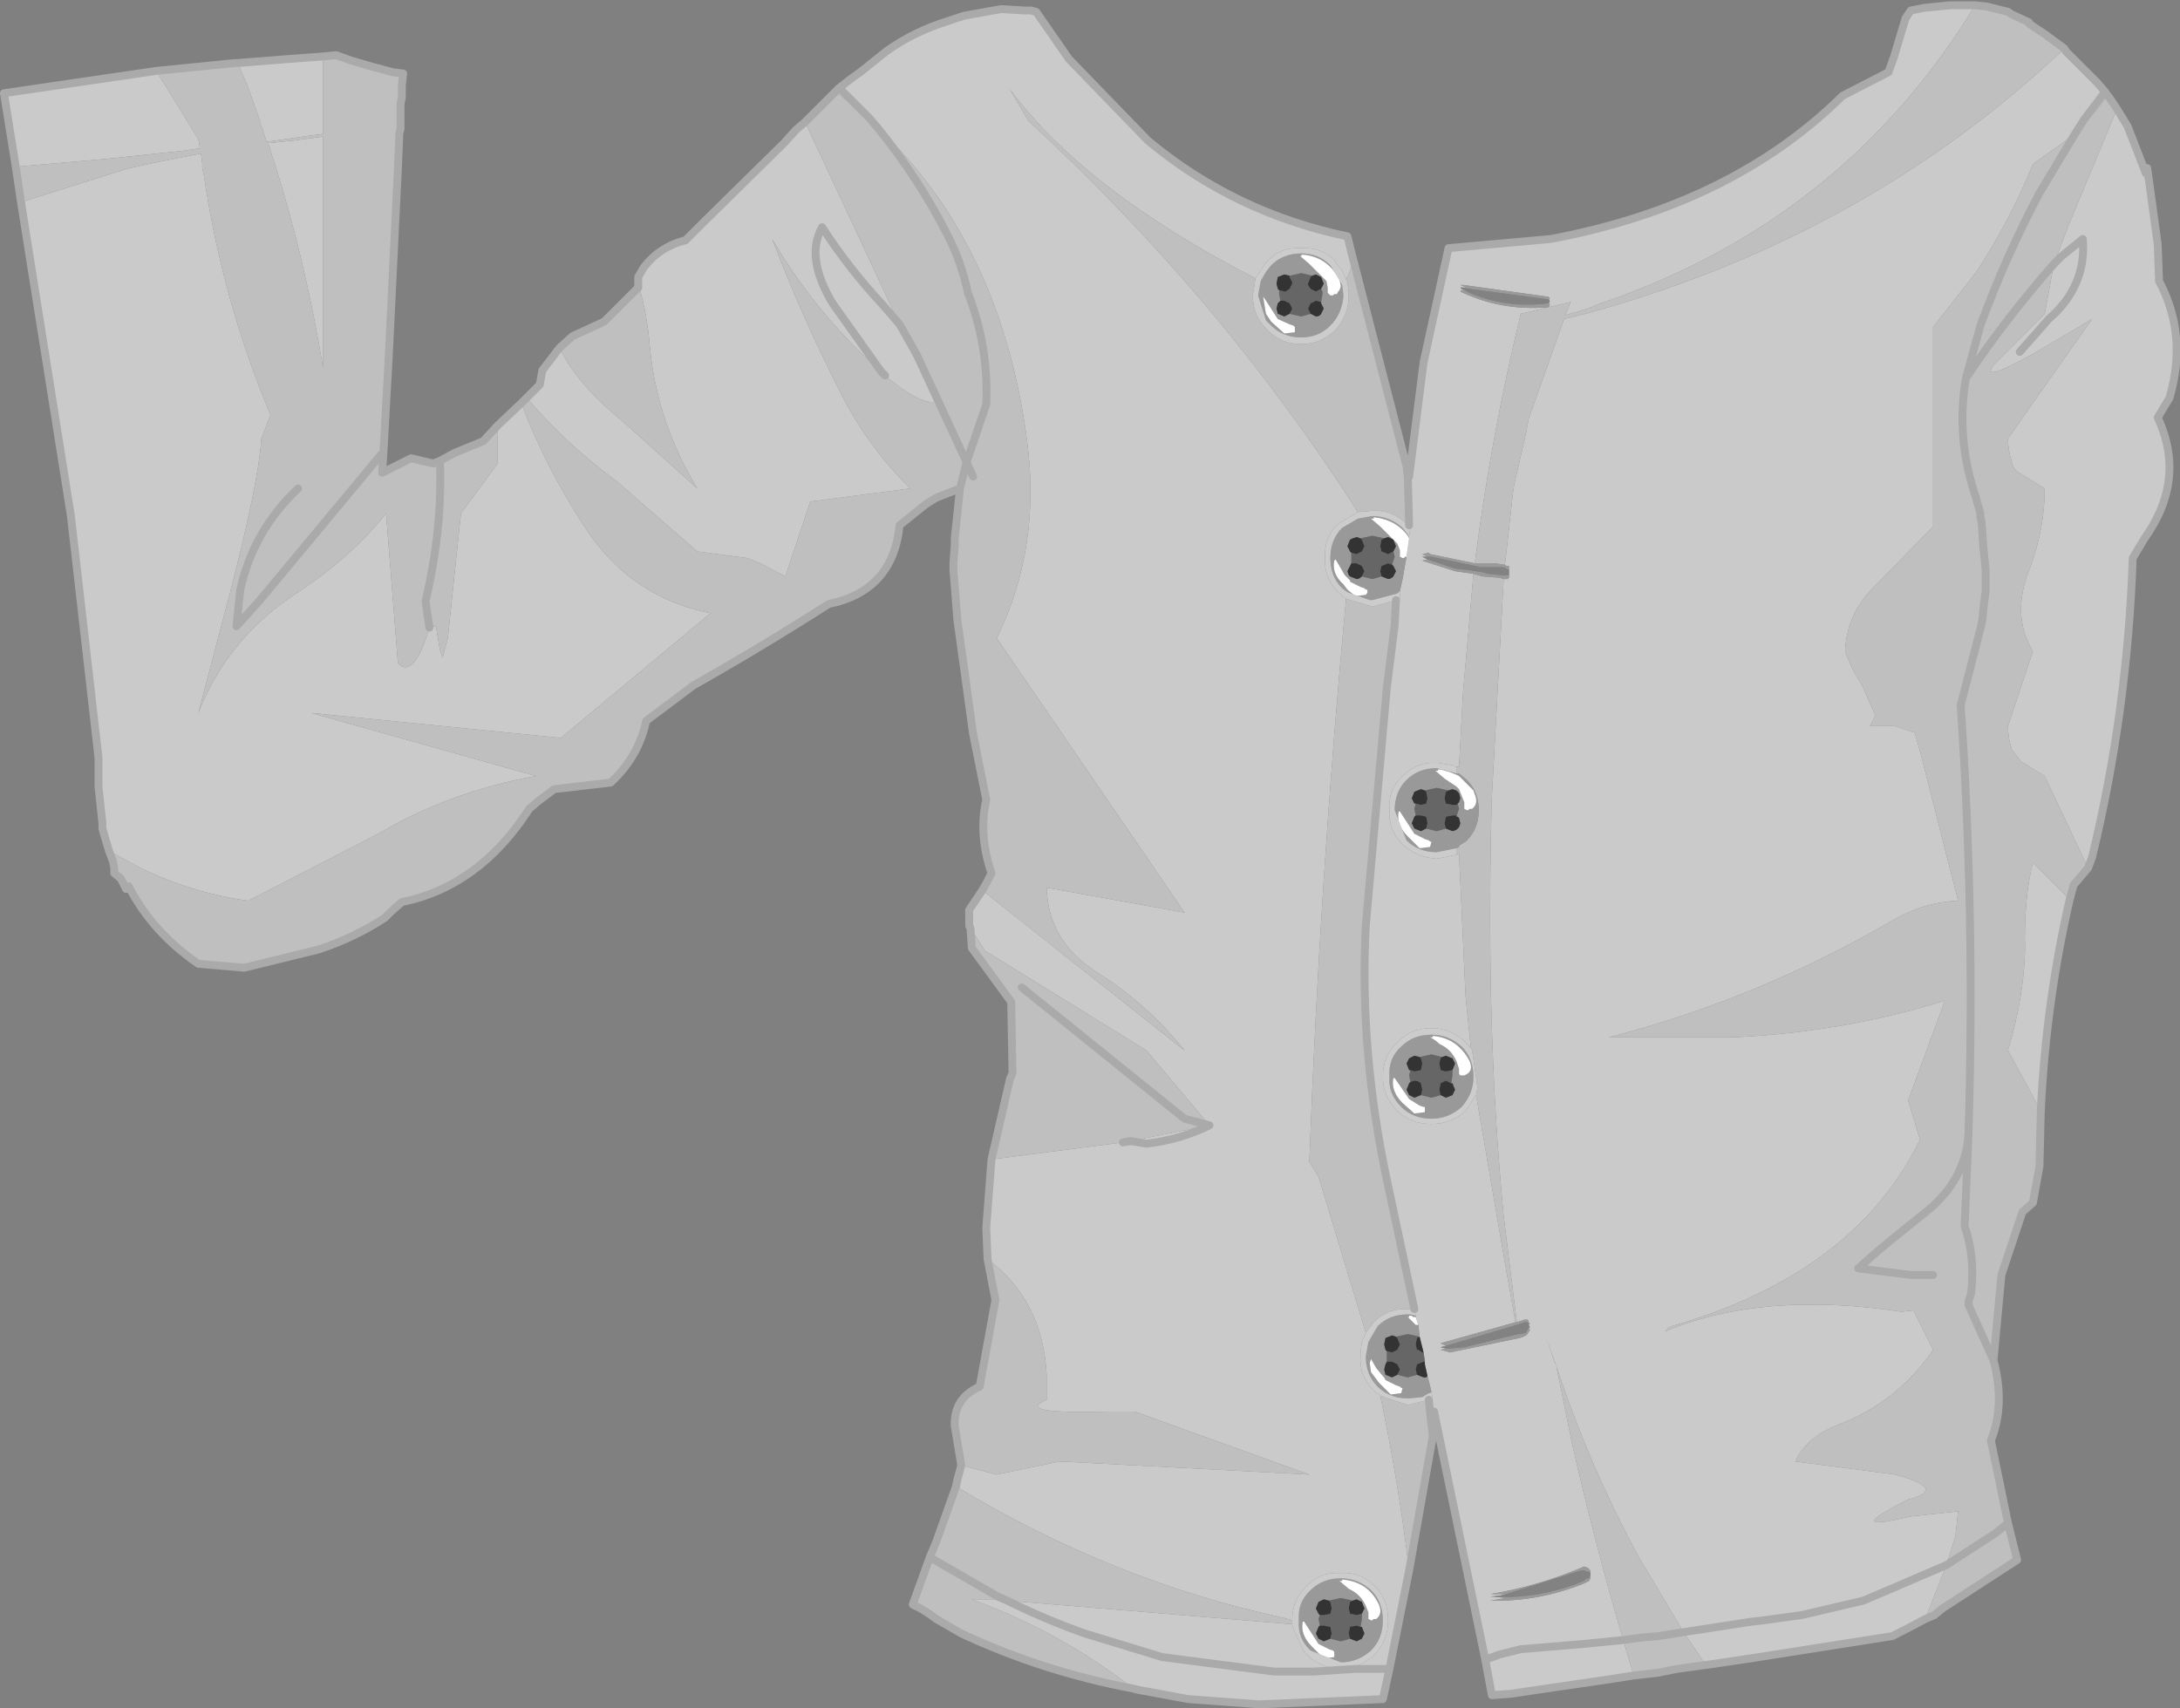 <?xml version="1.0" encoding="UTF-8" standalone="no"?>
<svg xmlns:xlink="http://www.w3.org/1999/xlink" height="65.05px" width="83.0px" xmlns="http://www.w3.org/2000/svg">
  <rect width="100%" height="100%" fill="#808080" stroke="none"/>
  <g transform="matrix(1.0, 0.0, 0.0, 1.0, 56.8, 29.15)">
    <path d="M18.4 -28.95 Q13.4 -20.75 4.15 -17.6 L3.65 -17.4 2.8 -17.15 3.0 -17.65 1.1 -17.2 Q-0.05 -12.45 -0.65 -7.7 L-2.35 -8.05 -2.4 -8.1 -2.65 -8.05 -2.45 -7.95 -2.65 -7.95 -2.45 -7.85 -2.65 -7.8 -1.4 -7.4 -0.7 -7.3 -1.1 -2.75 -1.25 0.05 -1.35 0.05 -1.45 0.0 -2.05 -0.1 -2.1 -0.1 Q-2.85 -0.15 -3.4 0.4 -3.95 0.9 -3.9 1.7 -3.95 2.45 -3.4 3.0 -2.85 3.5 -2.1 3.55 L-1.35 3.4 -1.25 3.35 -1.0 8.8 -0.8 10.75 -1.0 10.55 Q-1.55 10.0 -2.3 10.0 -3.1 10.0 -3.6 10.55 -4.15 11.05 -4.15 11.85 -4.15 12.6 -3.6 13.15 -3.1 13.65 -2.3 13.65 -1.55 13.65 -1.0 13.15 L-0.6 12.55 0.5 18.95 0.9 21.2 -1.95 22.0 -1.75 22.1 -1.95 22.15 -1.75 22.2 -1.95 22.25 -1.75 22.3 -1.6 22.35 1.05 21.8 1.2 21.75 1.3 21.7 1.35 21.65 1.45 21.5 1.4 21.4 1.45 21.4 1.4 21.3 1.45 21.25 1.4 21.2 1.4 21.15 1.35 21.1 1.25 21.1 0.95 21.2 0.45 17.15 Q-0.25 9.95 0.0 1.2 L0.45 -7.1 0.55 -7.1 0.6 -7.1 0.65 -7.15 0.65 -7.25 0.65 -7.3 0.65 -7.35 0.65 -7.4 0.65 -7.45 0.65 -7.5 0.65 -7.6 0.55 -7.6 0.5 -7.65 0.8 -10.35 0.85 -10.7 1.3 -12.65 1.4 -13.2 2.75 -17.0 3.55 -17.2 4.1 -17.35 Q14.4 -20.3 21.8 -27.3 L21.85 -27.2 23.05 -26.0 23.35 -25.65 23.45 -25.5 23.15 -25.1 22.2 -24.05 20.6 -22.9 Q19.7 -20.7 18.45 -18.8 L16.8 -16.7 16.8 -9.1 14.45 -6.7 Q13.5 -5.7 13.45 -4.35 13.7 -3.65 14.1 -3.05 L14.6 -1.9 14.4 -1.5 15.35 -1.5 16.1 -1.25 16.3 -0.55 17.75 5.15 Q16.45 5.2 15.25 5.9 10.1 8.9 4.45 10.35 L9.2 10.35 Q13.45 10.15 17.25 8.95 L15.85 12.75 16.3 14.25 Q13.8 19.35 6.85 21.35 6.7 21.4 6.6 21.55 10.3 20.0 15.6 20.8 L16.05 20.75 16.15 20.95 16.8 22.25 Q15.55 24.1 13.45 25.0 12.0 25.5 11.55 26.5 L15.35 27.0 Q17.4 27.55 15.85 27.95 13.25 29.25 15.9 28.6 L17.75 28.4 17.65 29.35 17.3 30.45 14.15 31.8 11.8 32.35 10.35 32.55 9.9 32.6 7.3 33.0 9.9 32.6 10.35 32.55 11.8 32.35 14.15 31.8 17.3 30.45 16.5 32.5 Q15.85 32.85 15.25 33.15 L9.85 34.0 8.5 34.2 8.15 34.25 7.3 33.0 5.6 30.15 Q3.7 26.65 2.45 22.85 L2.4 22.75 2.05 21.75 2.45 22.85 3.05 25.8 Q3.9 29.55 5.0 33.3 L3.5 33.45 1.1 33.65 0.3 33.85 -0.25 34.05 0.3 33.85 1.1 33.65 3.5 33.45 5.0 33.3 5.4 34.65 4.45 34.8 2.05 35.15 0.7 35.35 0.0 35.4 -0.25 34.05 -2.2 24.6 -2.35 24.65 -2.4 24.15 -2.25 24.1 -2.3 23.85 -2.45 23.25 -2.55 22.8 -2.55 22.7 -2.6 22.35 -2.75 21.75 -2.8 21.3 -2.9 21.0 -2.9 20.95 -2.95 20.7 -3.95 16.0 Q-5.05 10.95 -4.8 6.1 L-4.0 -2.95 -3.7 -5.35 -3.65 -6.3 -3.5 -6.35 -3.5 -6.65 -3.4 -7.1 -3.25 -7.95 -3.15 -8.65 -3.15 -8.7 -3.15 -8.75 -3.1 -9.05 -3.15 -9.15 -3.2 -11.0 -3.15 -11.0 -2.6 -15.35 -1.65 -19.7 2.25 -20.05 Q9.15 -21.35 13.35 -25.5 L15.1 -26.4 15.3 -26.95 15.75 -28.45 15.95 -28.75 16.45 -28.85 17.45 -28.95 17.75 -28.95 17.9 -28.95 18.4 -28.95 M23.8 -25.0 L24.2 -24.35 24.9 -22.55 24.95 -22.75 25.05 -22.05 25.35 -19.85 25.4 -18.55 25.4 -18.45 Q26.5 -16.4 25.8 -14.0 L25.35 -13.25 Q26.45 -10.9 24.85 -8.65 L24.4 -7.9 Q24.2 -2.05 22.85 3.5 L22.7 3.9 21.05 0.4 20.15 -0.15 19.8 -0.6 Q19.65 -1.05 19.65 -1.5 L20.6 -4.35 Q19.75 -5.75 20.5 -7.55 21.05 -9.05 21.05 -10.55 L20.15 -11.1 Q19.85 -11.25 19.8 -11.55 19.65 -12.0 19.65 -12.45 L22.85 -17.0 20.65 -15.7 Q18.5 -14.5 19.15 -15.3 L21.05 -17.2 21.4 -19.1 21.95 -20.55 23.8 -25.0 M22.0 5.1 Q21.1 9.0 20.9 13.15 L19.65 10.85 Q20.25 8.85 20.3 7.05 20.25 5.05 20.6 3.7 L22.0 5.1 M-3.15 30.65 L-3.9 34.4 -4.15 35.55 -8.85 35.75 -11.55 35.55 -13.45 35.2 -13.65 35.15 Q-16.4 33.0 -19.8 31.75 L-18.85 31.75 -18.45 31.8 -7.6 32.7 -7.55 32.9 -7.15 33.75 -7.1 33.75 -7.1 33.8 -7.05 33.85 Q-6.55 34.35 -5.75 34.4 -5.0 34.35 -4.45 33.85 -3.95 33.3 -3.95 32.55 -3.95 31.75 -4.45 31.25 -5.0 30.7 -5.75 30.75 -6.55 30.7 -7.05 31.25 -7.6 31.75 -7.6 32.55 L-7.95 32.45 Q-14.45 31.05 -20.4 27.45 L-20.35 27.2 -20.2 26.65 -18.85 27.0 -16.45 26.5 -6.95 27.0 -13.6 24.6 -14.55 24.6 Q-18.25 24.7 -16.95 24.15 L-16.95 23.2 Q-17.1 20.35 -19.2 18.8 L-19.25 17.6 -19.05 15.0 -14.05 14.35 -13.75 14.3 -10.75 13.7 -13.15 10.85 -19.3 7.05 -19.9 6.1 -19.9 5.5 -19.4 4.75 -16.25 7.25 -11.7 10.85 Q-13.15 9.05 -15.0 7.9 -16.9 6.7 -16.95 4.65 L-11.7 5.6 -18.85 -4.85 Q-17.15 -8.3 -17.7 -12.4 -18.7 -19.9 -23.4 -24.3 L-23.7 -24.65 -24.85 -25.8 -23.7 -24.65 -23.4 -24.3 Q-24.15 -25.05 -25.0 -25.65 L-24.85 -25.8 -24.4 -26.15 -24.05 -26.4 -23.05 -27.2 Q-22.0 -27.95 -20.7 -28.35 L-20.1 -28.55 -18.7 -28.8 -18.6 -28.8 -17.8 -28.75 -17.55 -28.75 -17.35 -28.7 -16.1 -26.9 -13.1 -23.8 Q-9.8 -21.05 -5.5 -20.15 L-5.3 -19.35 Q-5.35 -18.85 -5.55 -18.5 L-5.7 -18.85 -5.95 -19.15 -5.95 -19.2 Q-6.5 -19.75 -7.25 -19.7 -8.05 -19.75 -8.55 -19.2 L-8.6 -19.15 -9.0 -18.55 Q-15.5 -21.9 -18.35 -25.75 L-17.65 -24.55 Q-10.35 -17.85 -5.1 -9.65 L-5.85 -9.2 Q-6.4 -8.7 -6.35 -7.9 -6.4 -7.15 -5.85 -6.6 L-5.55 -6.35 Q-6.55 4.3 -6.95 15.1 L-6.6 15.65 -4.8 21.6 -4.95 21.95 -5.0 22.35 -5.0 22.5 Q-5.05 23.25 -4.5 23.8 L-4.25 24.0 Q-3.55 27.3 -3.15 30.65 M-52.65 3.25 L-52.8 2.75 -52.9 2.4 -52.9 2.2 -53.05 0.8 -53.05 -0.3 -54.1 -9.5 -56.0 -21.45 -52.35 -22.6 -51.85 -22.75 -50.7 -23.0 -49.15 -23.3 -49.1 -22.95 -49.1 -22.75 -49.05 -22.55 Q-48.35 -17.75 -46.5 -13.35 L-46.85 -12.45 Q-46.95 -10.8 -48.05 -6.55 L-49.25 -2.0 Q-48.15 -4.8 -45.6 -6.5 -43.45 -7.9 -42.1 -9.6 L-41.65 -3.9 Q-41.05 -3.25 -40.45 -5.25 L-40.2 -5.3 -40.05 -4.4 -39.95 -4.1 -39.75 -4.85 -39.25 -9.6 -37.85 -11.5 -37.85 -12.95 -36.95 -13.8 Q-36.05 -11.4 -34.55 -9.1 -32.8 -6.4 -29.75 -5.8 L-35.45 -1.05 -44.95 -2.0 -36.4 0.4 Q-39.7 1.0 -42.4 2.6 L-47.35 5.15 Q-49.5 4.85 -51.45 3.9 L-52.65 3.25 M-56.2 -22.8 L-56.65 -25.6 -50.85 -26.45 -49.25 -23.85 -49.2 -23.6 -49.2 -23.5 -49.9 -23.4 -52.75 -23.1 -56.2 -22.8 M-47.75 -26.75 L-45.85 -26.9 -44.5 -27.0 -44.5 -24.05 -44.9 -24.0 -46.65 -23.75 -46.75 -24.05 -46.8 -24.25 -46.9 -24.45 -46.9 -24.55 -47.4 -25.95 -47.75 -26.75 M-36.75 -14.0 L-36.25 -14.5 -36.15 -15.05 -35.5 -15.9 Q-34.8 -14.5 -33.2 -13.2 L-30.25 -10.55 Q-31.75 -13.0 -32.05 -15.85 -32.15 -17.2 -32.5 -18.35 L-32.5 -18.6 -32.3 -18.95 Q-31.7 -19.75 -30.7 -20.0 L-30.3 -20.4 -30.05 -20.65 -29.95 -20.75 -26.95 -23.7 -26.5 -24.2 -26.15 -24.5 -22.55 -16.8 -23.2 -17.55 Q-24.5 -18.95 -25.5 -20.5 -26.15 -19.35 -25.1 -17.6 L-23.25 -15.0 -25.1 -17.6 Q-26.15 -19.35 -25.5 -20.5 -24.5 -18.95 -23.2 -17.55 L-22.55 -16.8 -21.2 -13.85 Q-21.8 -13.75 -23.1 -14.85 L-23.25 -15.0 -23.8 -15.5 Q-25.95 -17.55 -27.4 -20.05 -26.3 -17.15 -24.8 -14.2 -23.8 -12.2 -22.15 -10.55 L-25.95 -10.05 -26.9 -7.2 -27.85 -7.7 -28.35 -7.9 -30.25 -8.15 -33.35 -10.85 Q-35.2 -12.2 -36.75 -14.0 M15.1 -26.4 L15.3 -26.95 15.1 -26.4 M23.35 -25.65 L22.55 -24.6 22.2 -24.05 22.55 -24.6 23.35 -25.65 M2.15 -17.75 L2.2 -17.75 2.2 -17.8 2.15 -17.85 -1.1 -18.3 -1.15 -18.3 -1.2 -18.3 -0.85 -18.15 -1.05 -18.2 -1.1 -18.2 -1.15 -18.2 -1.2 -18.2 -1.15 -18.15 -0.85 -18.0 -1.1 -18.1 -1.15 -18.1 -1.2 -18.05 Q0.35 -17.3 2.15 -17.45 L2.2 -17.5 2.2 -17.6 2.15 -17.6 2.2 -17.65 2.2 -17.7 2.15 -17.75 M1.05 21.8 L1.1 22.25 1.05 21.8 M20.1 -15.75 L21.2 -17.0 Q22.65 -18.25 22.5 -20.05 L21.7 -19.4 21.4 -19.1 21.7 -19.4 22.5 -20.05 Q22.65 -18.25 21.2 -17.0 L20.1 -15.75 M3.75 30.75 L3.75 30.7 3.75 30.65 3.7 30.6 3.65 30.55 3.5 30.5 3.4 30.55 Q1.75 31.25 -0.05 31.55 L0.55 31.55 0.35 31.6 -0.05 31.65 0.05 31.65 0.55 31.7 -0.05 31.8 Q1.75 31.85 3.5 31.15 L3.6 31.1 3.7 31.05 3.75 30.95 3.75 30.9 3.75 30.85 3.75 30.8 3.75 30.75 M-46.6 -23.7 L-45.6 -23.8 -44.5 -23.95 -44.5 -15.15 Q-45.15 -19.1 -46.3 -22.8 L-46.45 -23.25 -46.55 -23.6 -46.6 -23.7 M-13.75 14.3 L-13.15 14.4 Q-11.85 14.25 -10.75 13.7 -11.85 14.25 -13.15 14.4 L-13.75 14.3 M-3.9 34.4 L-4.0 34.4 -5.2 34.4 -6.75 34.5 -8.3 34.5 -12.55 33.95 -15.5 33.05 Q-17.05 32.5 -18.45 31.8 -17.05 32.5 -15.5 33.05 L-12.55 33.95 -8.3 34.5 -6.75 34.5 -5.2 34.4 -4.0 34.4 -3.9 34.4" fill="#cacaca" fill-rule="evenodd" stroke="none"/>
    <path d="M18.4 -28.95 L18.85 -28.9 19.65 -28.7 19.8 -28.6 20.45 -28.3 20.45 -28.25 21.05 -27.85 21.8 -27.3 Q14.4 -20.3 4.1 -17.35 L3.55 -17.2 2.75 -17.0 1.4 -13.2 1.3 -12.65 0.85 -10.7 0.8 -10.35 0.5 -7.65 0.4 -7.65 0.15 -7.7 -0.25 -7.7 -0.65 -7.7 Q-0.05 -12.45 1.1 -17.2 L3.0 -17.65 2.8 -17.15 3.65 -17.4 4.15 -17.6 Q13.4 -20.75 18.4 -28.95 M23.45 -25.5 L23.5 -25.45 23.8 -25.0 21.95 -20.55 21.4 -19.1 Q19.55 -17.0 18.05 -14.75 L18.6 -16.75 Q19.55 -19.35 20.85 -21.8 L22.2 -24.05 20.85 -21.8 Q19.55 -19.35 18.6 -16.75 L18.05 -14.75 Q19.55 -17.0 21.4 -19.1 L21.05 -17.2 19.15 -15.3 Q18.5 -14.5 20.65 -15.7 L22.85 -17.0 19.65 -12.45 Q19.65 -12.0 19.8 -11.55 19.85 -11.25 20.15 -11.1 L21.05 -10.55 Q21.05 -9.05 20.5 -7.55 19.75 -5.75 20.6 -4.35 L19.65 -1.5 Q19.65 -1.05 19.8 -0.6 L20.15 -0.15 21.05 0.4 22.7 3.9 22.15 4.55 22.0 5.1 20.6 3.7 Q20.25 5.05 20.3 7.05 20.25 8.85 19.65 10.85 L20.9 13.15 20.85 15.25 20.6 16.65 20.2 17.0 20.05 17.45 19.4 19.4 19.1 22.65 Q19.55 24.35 19.0 25.7 L19.65 28.85 20.0 30.25 17.15 32.1 16.85 32.35 16.5 32.5 17.3 30.45 17.65 29.35 17.75 28.4 15.9 28.6 Q13.25 29.25 15.85 27.95 17.4 27.55 15.35 27.0 L11.55 26.5 Q12.0 25.5 13.45 25.0 15.55 24.1 16.8 22.25 L16.15 20.95 16.05 20.75 15.6 20.8 Q10.3 20.0 6.6 21.55 6.7 21.4 6.85 21.35 13.8 19.35 16.3 14.25 L15.85 12.75 17.25 8.95 Q13.45 10.15 9.2 10.35 L4.45 10.35 Q10.1 8.9 15.25 5.9 16.45 5.2 17.75 5.15 L16.3 -0.55 16.1 -1.25 15.35 -1.5 14.4 -1.5 14.6 -1.9 14.1 -3.05 Q13.7 -3.65 13.45 -4.35 13.5 -5.7 14.45 -6.7 L16.8 -9.1 16.8 -16.7 18.45 -18.8 Q19.7 -20.7 20.6 -22.9 L22.2 -24.05 23.15 -25.1 23.45 -25.5 M8.15 34.25 L7.05 34.4 6.3 34.55 5.4 34.65 5.0 33.3 Q3.9 29.55 3.05 25.8 L2.45 22.85 2.05 21.75 2.4 22.75 2.45 22.85 Q3.7 26.65 5.6 30.15 L7.3 33.0 6.35 33.15 5.75 33.2 5.0 33.3 5.75 33.2 6.35 33.15 7.3 33.0 8.15 34.25 M-2.2 24.6 L-2.25 25.55 -3.15 30.65 Q-3.55 27.3 -4.25 24.0 L-3.2 24.35 -2.4 24.15 -2.35 24.65 -2.2 24.6 M-13.65 35.15 Q-17.1 34.5 -20.2 33.05 L-21.15 32.5 Q-21.6 32.15 -22.05 31.95 L-21.4 30.15 -21.15 29.55 -20.4 27.45 Q-14.45 31.05 -7.95 32.45 L-7.6 32.55 -7.6 32.7 -18.45 31.8 -18.8 31.65 -21.4 30.15 -18.8 31.65 -18.45 31.8 -18.85 31.75 -19.8 31.75 Q-16.4 33.0 -13.65 35.15 M-20.2 26.65 L-20.45 25.15 Q-20.5 24.1 -19.5 23.65 L-18.9 20.35 -19.2 18.8 Q-17.1 20.35 -16.95 23.2 L-16.95 24.15 Q-18.25 24.7 -14.55 24.6 L-13.6 24.6 -6.95 27.0 -16.45 26.5 -18.85 27.0 -20.2 26.65 M-19.05 15.0 L-18.35 11.95 -18.25 11.7 -18.3 9.0 -19.8 6.95 -19.85 6.2 -19.9 6.1 -19.3 7.05 -13.15 10.85 -10.75 13.7 -13.75 14.3 -14.05 14.35 -19.05 15.0 M-19.4 4.75 L-19.2 4.4 -19.05 4.1 Q-19.55 2.65 -19.25 1.3 L-19.75 -1.2 -20.35 -5.55 -20.5 -7.45 -20.5 -7.7 -20.45 -8.4 -20.45 -8.65 -20.25 -10.55 -21.15 -10.2 -21.55 -9.95 -22.55 -9.15 Q-22.8 -6.65 -25.25 -6.15 -27.75 -4.55 -30.4 -3.05 L-32.2 -1.7 Q-32.45 -0.5 -33.3 0.4 L-33.55 0.65 -35.7 0.9 -36.3 1.35 -36.65 1.65 Q-38.55 4.6 -41.5 5.2 L-41.9 5.55 -42.15 5.8 Q-43.3 6.55 -44.65 7.0 L-47.5 7.7 -49.25 7.55 Q-51.0 6.35 -51.9 4.6 L-52.0 4.7 -52.2 4.3 -52.45 4.1 -52.45 4.05 -52.45 3.95 -52.45 3.9 -52.5 3.65 -52.65 3.25 -51.45 3.9 Q-49.5 4.85 -47.35 5.15 L-42.4 2.6 Q-39.7 1.0 -36.4 0.4 L-44.95 -2.0 -35.45 -1.05 -29.75 -5.8 Q-32.8 -6.4 -34.55 -9.1 -36.05 -11.4 -36.95 -13.8 L-36.75 -14.0 Q-35.2 -12.2 -33.35 -10.85 L-30.25 -8.15 -28.35 -7.9 -27.85 -7.7 -26.9 -7.2 -25.95 -10.05 -22.15 -10.55 Q-23.8 -12.2 -24.8 -14.2 -26.3 -17.15 -27.4 -20.05 -25.95 -17.55 -23.8 -15.5 L-23.25 -15.0 -23.1 -14.85 Q-21.8 -13.75 -21.2 -13.85 L-22.55 -16.8 -21.9 -15.65 -20.0 -11.55 -20.25 -10.55 -20.0 -11.55 -21.9 -15.65 -22.55 -16.8 -26.15 -24.5 -25.0 -25.65 Q-24.15 -25.05 -23.4 -24.3 -18.7 -19.9 -17.7 -12.4 -17.15 -8.3 -18.85 -4.85 L-11.7 5.6 -16.95 4.65 Q-16.9 6.7 -15.0 7.9 -13.15 9.05 -11.7 10.85 L-16.25 7.25 -19.4 4.75 M-56.0 -21.45 L-56.2 -22.8 -52.75 -23.1 -49.9 -23.4 -49.2 -23.5 -49.2 -23.6 -49.25 -23.85 -50.85 -26.45 -47.85 -26.75 -47.75 -26.75 -47.4 -25.95 -46.9 -24.55 -46.9 -24.45 -46.8 -24.25 -46.75 -24.05 -46.65 -23.75 -44.9 -24.0 -44.5 -24.05 -44.5 -27.0 -44.0 -27.05 -43.45 -26.85 -42.6 -26.6 -42.4 -26.55 -41.85 -26.4 -41.45 -26.35 -41.5 -25.9 -41.5 -25.45 -41.55 -25.2 -41.55 -24.8 -41.55 -24.45 -41.55 -24.25 -41.6 -24.05 -41.6 -23.95 -41.65 -22.75 -42.0 -15.55 -42.2 -11.95 -42.25 -11.15 -41.15 -11.7 -40.3 -11.5 -40.05 -11.6 -39.5 -11.9 -38.4 -12.35 -37.85 -12.95 -37.85 -11.5 -39.25 -9.6 -39.75 -4.85 -39.95 -4.1 -40.05 -4.4 -40.2 -5.3 -40.45 -5.25 Q-41.05 -3.25 -41.65 -3.9 L-42.1 -9.6 Q-43.45 -7.9 -45.6 -6.5 -48.15 -4.8 -49.25 -2.0 L-48.05 -6.55 Q-46.95 -10.8 -46.85 -12.45 L-46.5 -13.35 Q-48.35 -17.75 -49.05 -22.55 L-49.1 -22.75 -49.1 -22.95 -49.15 -23.3 -50.7 -23.0 -51.85 -22.75 -52.35 -22.6 -56.0 -21.45 M-35.5 -15.9 L-35.0 -16.35 -33.8 -16.9 -32.5 -18.2 -32.5 -18.35 Q-32.15 -17.2 -32.05 -15.85 -31.75 -13.0 -30.25 -10.55 L-33.2 -13.2 Q-34.8 -14.5 -35.5 -15.9 M-5.3 -19.35 L-3.25 -11.4 -3.15 -11.0 -3.2 -11.0 -3.15 -9.15 -3.2 -9.2 -3.25 -9.2 Q-3.8 -9.75 -4.55 -9.7 L-5.1 -9.65 Q-10.35 -17.85 -17.65 -24.55 L-18.35 -25.75 Q-15.5 -21.9 -9.0 -18.55 L-9.1 -17.9 Q-9.1 -17.15 -8.6 -16.65 L-8.55 -16.6 Q-8.05 -16.05 -7.25 -16.05 -6.5 -16.05 -5.95 -16.6 -5.45 -17.15 -5.45 -17.9 L-5.45 -18.0 -5.5 -18.4 -5.55 -18.5 Q-5.35 -18.85 -5.3 -19.35 M19.05 -16.6 L18.7 -16.55 19.0 -16.6 19.05 -16.6 M0.45 -7.1 L0.0 1.2 Q-0.25 9.95 0.45 17.15 L0.95 21.2 0.9 21.2 0.5 18.95 -0.6 12.55 -0.55 12.25 -0.75 10.85 -0.8 10.75 -1.0 8.8 -1.25 3.35 -1.35 3.4 -1.35 3.15 -1.25 3.1 -1.25 3.05 -1.0 2.9 -0.95 2.85 Q-0.5 2.4 -0.5 1.7 -0.5 1.0 -0.95 0.55 L-1.25 0.3 -1.35 0.3 -1.35 0.05 -1.25 0.05 -1.1 -2.75 -0.7 -7.3 -0.35 -7.2 0.3 -7.15 0.45 -7.1 M1.05 21.8 L1.1 22.25 1.05 21.8 M18.05 -14.75 Q17.65 -12.45 18.45 -10.15 L18.45 -10.1 18.5 -9.95 18.6 -9.6 18.6 -9.45 18.65 -9.25 18.7 -8.5 18.7 -8.45 18.8 -7.45 18.8 -6.85 18.8 -6.8 18.8 -6.75 18.8 -6.65 18.7 -5.85 18.7 -5.75 18.65 -5.4 17.85 -2.3 Q18.4 5.75 18.15 13.9 L18.15 14.0 Q18.05 15.85 16.4 17.1 L15.1 18.15 14.45 18.7 13.95 19.15 15.95 19.4 16.8 19.4 15.95 19.4 13.95 19.15 14.45 18.7 15.1 18.15 16.4 17.1 Q18.05 15.85 18.15 14.0 L18.15 13.9 Q18.4 5.75 17.85 -2.3 L18.65 -5.4 18.7 -5.75 18.7 -5.85 18.8 -6.65 18.8 -6.75 18.8 -6.8 18.8 -6.85 18.8 -7.45 18.7 -8.45 18.7 -8.5 18.65 -9.25 18.6 -9.45 18.6 -9.6 18.5 -9.95 18.45 -10.1 18.45 -10.15 Q17.65 -12.45 18.05 -14.75 M18.15 14.0 L18.05 16.35 18.0 17.55 Q18.4 18.65 18.25 20.1 L18.15 20.4 18.15 20.55 19.1 22.65 18.15 20.55 18.15 20.4 18.25 20.1 Q18.4 18.65 18.0 17.55 L18.05 16.35 18.15 14.0 M19.65 28.85 L19.15 29.25 18.3 29.8 17.3 30.45 18.3 29.8 19.15 29.25 19.65 28.85 M-46.6 -23.7 L-46.55 -23.6 -46.45 -23.25 -46.3 -22.8 Q-45.15 -19.1 -44.5 -15.15 L-44.5 -23.95 -45.6 -23.8 -46.6 -23.7 M-40.05 -11.6 Q-39.95 -9.0 -40.6 -6.25 L-40.45 -5.25 -40.6 -6.25 Q-39.95 -9.0 -40.05 -11.6 M-45.45 -10.55 Q-47.15 -8.95 -47.65 -6.7 L-47.8 -5.3 -46.9 -6.3 -42.2 -11.95 -46.9 -6.3 -47.8 -5.3 -47.65 -6.7 Q-47.15 -8.95 -45.45 -10.55 M-19.75 -11.0 L-20.0 -11.55 -19.25 -13.75 Q-19.15 -15.95 -19.95 -18.0 -20.2 -19.2 -20.75 -20.25 -21.85 -22.4 -23.4 -24.3 -21.85 -22.4 -20.75 -20.25 -20.2 -19.2 -19.95 -18.0 -19.15 -15.95 -19.25 -13.75 L-20.0 -11.55 -19.75 -11.0 M-3.25 -11.4 L-3.2 -11.0 -3.25 -11.4 M-3.65 -6.3 L-3.7 -5.35 -4.0 -2.95 -4.8 6.1 Q-5.05 10.95 -3.95 16.0 L-2.95 20.7 -3.2 20.7 Q-3.95 20.65 -4.5 21.2 L-4.65 21.4 -4.8 21.6 -6.6 15.65 -6.95 15.1 Q-6.55 4.3 -5.55 -6.35 L-4.55 -6.05 -3.65 -6.3 M-10.75 13.7 L-11.7 13.45 -17.9 8.45 -11.7 13.45 -10.75 13.7 M-2.25 25.55 L-2.35 24.65 -2.25 25.55" fill="#bfbfbf" fill-rule="evenodd" stroke="none"/>
    <path d="M-0.65 -7.7 L-0.25 -7.7 0.15 -7.7 0.4 -7.65 0.5 -7.65 0.55 -7.6 0.65 -7.6 0.65 -7.5 0.65 -7.45 0.65 -7.4 0.65 -7.45 0.45 -7.55 0.35 -7.55 0.15 -7.55 0.1 -7.55 -0.4 -7.55 -0.65 -7.6 -2.3 -7.95 -2.35 -7.95 -2.4 -7.95 -2.45 -7.95 -2.65 -8.05 -2.4 -8.1 -2.35 -8.05 -0.65 -7.7 M-0.85 -18.15 L-1.2 -18.3 -1.15 -18.3 -1.1 -18.3 2.15 -17.85 2.2 -17.8 2.2 -17.75 2.15 -17.75 -0.85 -18.15 M2.15 -17.6 L2.2 -17.6 2.2 -17.5 2.15 -17.45 Q0.35 -17.3 -1.2 -18.05 L-1.15 -18.1 -1.1 -18.1 -0.85 -18.0 Q0.55 -17.4 2.15 -17.6 M0.65 -7.3 L0.65 -7.25 0.65 -7.15 0.6 -7.1 0.55 -7.1 0.45 -7.1 0.3 -7.15 -0.35 -7.2 -0.7 -7.3 -1.4 -7.4 -2.65 -7.8 -2.45 -7.85 -1.4 -7.5 -0.95 -7.45 -0.3 -7.35 -0.15 -7.3 0.35 -7.25 0.45 -7.25 0.55 -7.25 0.6 -7.25 0.65 -7.25 0.65 -7.3 M0.95 21.2 L1.25 21.1 1.35 21.1 1.4 21.15 1.4 21.2 1.45 21.25 1.4 21.3 1.4 21.25 1.35 21.2 1.25 21.2 1.1 21.25 0.95 21.3 -1.75 22.1 -1.95 22.0 0.9 21.2 0.95 21.2 M1.4 21.4 L1.45 21.5 1.35 21.65 1.3 21.7 1.2 21.75 1.05 21.8 -1.6 22.35 -1.75 22.3 -1.95 22.25 -1.75 22.2 -1.6 22.2 -1.05 22.15 1.0 21.65 1.1 21.65 1.3 21.6 1.35 21.5 1.4 21.4 M0.55 31.55 L-0.05 31.55 Q1.75 31.25 3.4 30.55 L3.5 30.5 3.65 30.55 3.7 30.6 3.75 30.65 3.75 30.7 3.75 30.75 3.7 30.7 3.65 30.7 3.5 30.65 3.4 30.65 0.55 31.55 M3.75 30.85 L3.75 30.9 3.75 30.95 3.7 31.05 3.6 31.1 3.5 31.15 Q1.75 31.85 -0.05 31.8 L0.55 31.7 0.05 31.65 Q1.8 31.75 3.5 31.05 L3.6 30.95 3.7 30.95 3.7 30.9 3.75 30.85" fill="#9a9a9a" fill-rule="evenodd" stroke="none"/>
    <path d="M2.15 -17.75 L2.2 -17.7 2.2 -17.65 2.15 -17.6 Q0.55 -17.4 -0.85 -18.0 L-1.15 -18.15 -1.2 -18.2 -1.15 -18.2 -1.1 -18.2 -1.05 -18.2 -0.85 -18.15 2.15 -17.75 M1.4 21.3 L1.45 21.4 1.4 21.4 1.35 21.5 1.3 21.6 1.1 21.65 1.0 21.65 -1.05 22.15 -1.6 22.2 -1.75 22.2 -1.95 22.15 -1.75 22.1 0.95 21.3 1.1 21.25 1.25 21.2 1.35 21.2 1.4 21.25 1.4 21.3 M-2.45 -7.85 L-2.65 -7.95 -2.45 -7.95 -2.4 -7.95 -2.35 -7.95 -2.3 -7.95 -0.65 -7.6 -0.4 -7.55 0.1 -7.55 0.15 -7.55 0.35 -7.55 0.45 -7.55 0.65 -7.45 0.65 -7.4 0.65 -7.35 0.65 -7.3 0.65 -7.25 0.6 -7.25 0.55 -7.25 0.45 -7.25 0.35 -7.25 -0.15 -7.3 -0.3 -7.35 -0.95 -7.45 -1.4 -7.5 -2.45 -7.85 M3.75 30.75 L3.75 30.8 3.75 30.85 3.7 30.9 3.7 30.95 3.6 30.95 3.5 31.05 Q1.8 31.75 0.05 31.65 L-0.05 31.65 0.35 31.6 0.55 31.55 3.4 30.65 3.5 30.65 3.65 30.7 3.7 30.7 3.75 30.75" fill="#828282" fill-rule="evenodd" stroke="none"/>
    <path d="M-7.7 -18.65 L-7.9 -18.7 -8.15 -18.6 -8.2 -18.35 -8.15 -18.15 -8.1 -18.1 -8.1 -18.0 -8.1 -17.95 -8.05 -17.7 -8.15 -17.6 -8.2 -17.4 -8.15 -17.2 -7.9 -17.1 -7.7 -17.2 -7.25 -17.1 -6.9 -17.2 -6.7 -17.1 Q-6.55 -17.1 -6.5 -17.2 L-6.4 -17.4 -6.5 -17.6 -6.5 -17.65 -6.45 -17.95 -6.45 -18.05 -6.5 -18.15 -6.4 -18.35 -6.5 -18.6 -6.7 -18.7 -6.85 -18.65 -7.25 -18.75 -7.7 -18.65 M-8.4 -19.05 Q-7.95 -19.5 -7.25 -19.5 -6.6 -19.5 -6.15 -19.05 L-5.7 -18.3 -5.65 -17.9 Q-5.7 -17.2 -6.15 -16.75 -6.6 -16.3 -7.25 -16.3 -7.95 -16.3 -8.4 -16.75 L-8.6 -16.95 -8.9 -17.9 -8.8 -18.45 -8.6 -18.8 -8.4 -19.05 M-7.3 -19.4 L-6.95 -19.1 -6.3 -18.45 -6.25 -18.2 -6.25 -18.1 -6.25 -18.0 -6.2 -17.95 -6.15 -17.9 -6.05 -17.9 -6.0 -17.95 -5.9 -17.95 -5.85 -18.05 -5.8 -18.1 -5.75 -18.25 -5.8 -18.5 Q-6.25 -19.35 -7.15 -19.45 L-7.25 -19.45 -7.25 -19.4 -7.3 -19.4 M-7.5 -16.7 L-7.55 -16.75 -7.7 -16.8 -8.15 -17.0 -8.6 -17.7 -8.7 -17.85 -8.7 -17.8 -8.6 -17.2 -8.4 -16.9 -7.9 -16.45 -7.5 -16.5 -7.5 -16.7 M-3.15 -8.65 L-3.2 -8.75 Q-3.65 -9.35 -4.45 -9.45 L-4.5 -9.45 -4.5 -9.4 -4.6 -9.4 -4.25 -9.1 -3.6 -8.45 -3.5 -8.2 -3.5 -8.15 -3.5 -8.0 -3.5 -7.95 -3.4 -7.9 -3.35 -7.9 -3.3 -7.95 -3.25 -7.95 -3.4 -7.1 -3.5 -6.65 -3.6 -6.55 -4.55 -6.3 -4.65 -6.3 -5.5 -6.6 -5.7 -6.75 Q-6.15 -7.2 -6.15 -7.9 -6.15 -8.6 -5.7 -9.05 L-5.1 -9.4 -4.55 -9.5 Q-3.9 -9.5 -3.4 -9.05 L-3.2 -8.8 -3.15 -8.7 -3.15 -8.65 M-3.75 -8.15 L-3.65 -8.35 -3.75 -8.6 -3.95 -8.7 -4.1 -8.65 -4.55 -8.75 -5.0 -8.65 -5.15 -8.7 -5.3 -8.65 -5.4 -8.6 -5.5 -8.35 -5.4 -8.15 -5.35 -8.1 -5.35 -7.95 -5.35 -7.7 -5.4 -7.6 -5.5 -7.4 -5.45 -7.25 -5.4 -7.2 -5.15 -7.1 Q-5.05 -7.1 -4.95 -7.2 L-4.55 -7.1 -4.2 -7.2 -3.95 -7.1 Q-3.85 -7.1 -3.75 -7.2 L-3.65 -7.4 -3.75 -7.6 -3.8 -7.65 -3.7 -7.95 -3.75 -8.15 M-4.8 -6.7 L-4.85 -6.75 -5.0 -6.8 -5.4 -7.0 -5.4 -7.05 -5.45 -7.1 -5.6 -7.25 -5.95 -7.85 -6.0 -7.8 Q-6.1 -7.3 -5.65 -6.9 L-5.5 -6.7 -5.2 -6.45 -4.8 -6.5 Q-4.7 -6.6 -4.75 -6.7 L-4.8 -6.7 M-2.9 20.95 L-2.9 21.0 -3.0 21.0 -3.05 20.95 -3.15 20.95 -3.15 21.0 -3.2 21.0 -2.9 21.3 -2.8 21.3 -2.75 21.75 -3.2 21.65 -3.65 21.75 -3.8 21.7 -4.05 21.8 -4.1 22.05 -4.05 22.25 -4.0 22.3 -4.0 22.45 -4.0 22.7 -4.05 22.8 -4.1 23.0 -4.05 23.2 -3.8 23.3 -3.6 23.2 -3.2 23.3 -2.85 23.2 -2.6 23.3 -2.5 23.3 -2.45 23.25 -2.3 23.85 -2.35 23.9 -2.4 23.9 -2.65 24.05 -3.15 24.1 -3.2 24.1 Q-3.85 24.1 -4.3 23.7 L-4.35 23.65 Q-4.8 23.2 -4.8 22.5 L-4.7 21.95 -4.35 21.35 Q-3.9 20.9 -3.2 20.9 L-3.1 20.9 -2.9 20.95 M-1.05 1.4 L-1.05 1.45 -1.05 1.6 -1.05 1.65 -0.95 1.7 -0.9 1.7 -0.85 1.65 -0.75 1.65 Q-0.5 1.45 -0.65 1.1 L-0.7 0.95 -1.25 0.4 -1.35 0.35 -1.6 0.25 -1.95 0.15 -2.05 0.15 -2.05 0.2 -2.15 0.2 -1.8 0.5 -1.35 0.8 -1.25 0.9 -1.15 1.15 -1.05 1.4 M-1.35 0.3 L-1.25 0.3 -0.95 0.55 Q-0.5 1.0 -0.5 1.7 -0.5 2.4 -0.95 2.85 L-1.0 2.9 -1.25 3.05 -1.25 3.1 -1.35 3.15 -2.1 3.3 Q-2.8 3.3 -3.25 2.85 L-3.7 1.7 Q-3.7 1.0 -3.25 0.55 -2.8 0.1 -2.1 0.1 L-1.35 0.3 M-2.9 1.45 L-2.95 1.65 -2.9 1.9 -2.95 1.95 -3.05 2.2 -2.95 2.4 -2.7 2.5 -2.5 2.4 -2.1 2.5 -1.75 2.4 -1.5 2.5 -1.35 2.45 -1.3 2.4 -1.25 2.35 -1.2 2.2 -1.25 2.0 -1.3 1.95 -1.35 1.95 -1.25 1.65 -1.3 1.45 -1.25 1.4 -1.2 1.25 -1.25 1.05 -1.3 1.0 -1.35 0.95 -1.5 0.9 -1.65 0.95 -2.1 0.85 -2.55 0.95 -2.7 0.9 -2.95 1.0 -3.05 1.25 -2.95 1.45 -2.9 1.45 M-2.35 3.1 L-2.3 2.9 -2.35 2.9 -2.4 2.85 -2.55 2.8 -2.95 2.6 -3.5 1.75 -3.55 1.75 Q-3.65 2.25 -3.2 2.7 L-2.75 3.15 -2.35 3.1 M-3.1 11.6 L-3.15 11.8 -3.1 12.05 -3.15 12.1 -3.25 12.35 -3.15 12.55 -2.95 12.65 -2.7 12.55 -2.3 12.65 -1.95 12.55 -1.75 12.65 -1.5 12.55 -1.4 12.35 -1.5 12.1 -1.55 12.1 -1.5 11.8 -1.5 11.6 -1.4 11.35 -1.5 11.15 -1.75 11.05 -1.9 11.1 -2.3 11.0 -2.75 11.1 -2.95 11.05 -3.15 11.15 -3.25 11.35 -3.15 11.6 -3.1 11.6 M-3.7 11.9 L-3.75 11.9 Q-3.85 12.4 -3.4 12.85 L-2.95 13.25 -2.55 13.2 -2.55 13.05 -2.55 13.0 -2.6 13.0 -2.75 12.95 -3.15 12.7 -3.7 11.9 M-3.45 10.7 Q-3.0 10.25 -2.3 10.25 -1.65 10.25 -1.15 10.7 -0.7 11.15 -0.7 11.85 -0.7 12.5 -1.15 13.0 -1.65 13.45 -2.3 13.45 -3.0 13.45 -3.45 13.0 -3.95 12.5 -3.9 11.85 -3.95 11.15 -3.45 10.7 M-2.35 10.35 Q-2.15 10.45 -2.0 10.6 -1.55 10.8 -1.35 11.25 L-1.25 11.55 -1.25 11.6 -1.25 11.75 -1.2 11.8 -1.1 11.8 -1.05 11.8 -0.95 11.75 Q-0.7 11.6 -0.85 11.25 -1.3 10.4 -2.2 10.3 L-2.25 10.3 -2.25 10.35 -2.35 10.35 M-4.65 22.75 L-4.6 23.1 -4.3 23.5 -3.85 23.95 -3.45 23.9 -3.4 23.7 -3.45 23.7 -3.5 23.65 -3.65 23.6 -4.05 23.4 -4.1 23.3 -4.15 23.25 -4.4 22.95 -4.6 22.6 -4.6 22.55 -4.6 22.6 -4.65 22.75 M-5.7 31.0 L-5.7 31.05 -5.8 31.05 -5.45 31.35 Q-5.0 31.55 -4.8 32.0 L-4.7 32.25 -4.7 32.3 -4.7 32.45 -4.7 32.5 -4.6 32.55 -4.55 32.55 -4.5 32.5 -4.4 32.5 Q-4.15 32.3 -4.3 31.95 -4.7 31.1 -5.65 31.0 L-5.7 31.0 M-6.55 32.35 L-6.6 32.5 -6.55 32.75 -6.6 32.8 -6.7 33.05 -6.6 33.25 -6.4 33.35 -6.15 33.25 -5.75 33.35 -5.4 33.25 -5.15 33.35 -4.95 33.25 -4.85 33.05 -4.95 32.8 -5.0 32.8 -4.95 32.5 -4.95 32.3 -4.85 32.1 -4.95 31.85 -5.15 31.75 -5.3 31.8 -5.75 31.7 -6.2 31.8 -6.4 31.75 -6.6 31.85 -6.7 32.1 -6.6 32.3 -6.55 32.35 M-7.15 32.6 L-7.2 32.6 Q-7.3 33.1 -6.85 33.55 L-6.4 34.0 -6.0 33.95 -6.0 33.75 -6.05 33.7 -6.2 33.65 -6.6 33.45 -7.15 32.6 M-7.35 32.55 Q-7.4 31.85 -6.9 31.4 -6.45 30.95 -5.75 30.95 -5.1 30.95 -4.6 31.4 -4.15 31.85 -4.15 32.55 -4.15 33.25 -4.6 33.7 -5.1 34.15 -5.75 34.15 L-6.9 33.7 Q-7.4 33.25 -7.35 32.55" fill="#999999" fill-rule="evenodd" stroke="none"/>
    <path d="M-7.3 -19.4 L-7.25 -19.4 -7.25 -19.45 -7.15 -19.45 Q-6.25 -19.35 -5.8 -18.5 L-5.75 -18.25 -5.8 -18.1 -5.85 -18.05 -5.9 -17.95 -6.0 -17.95 -6.05 -17.9 -6.15 -17.9 -6.2 -17.95 -6.25 -18.0 -6.25 -18.1 -6.25 -18.2 -6.3 -18.45 -6.95 -19.1 -7.3 -19.4 M-7.5 -16.7 L-7.5 -16.5 -7.9 -16.45 -8.4 -16.9 -8.6 -17.2 -8.7 -17.8 -8.7 -17.85 -8.6 -17.7 -8.15 -17.0 -7.7 -16.8 -7.55 -16.75 -7.5 -16.7 M-3.25 -7.95 L-3.3 -7.95 -3.35 -7.9 -3.4 -7.9 -3.5 -7.95 -3.5 -8.0 -3.5 -8.15 -3.5 -8.2 -3.6 -8.45 -4.25 -9.1 -4.6 -9.4 -4.5 -9.4 -4.5 -9.45 -4.45 -9.45 Q-3.65 -9.35 -3.2 -8.75 L-3.15 -8.65 -3.25 -7.95 M-4.8 -6.7 L-4.75 -6.7 Q-4.7 -6.6 -4.8 -6.5 L-5.2 -6.45 -5.5 -6.7 -5.65 -6.9 Q-6.1 -7.3 -6.0 -7.8 L-5.95 -7.85 -5.6 -7.25 -5.45 -7.1 -5.4 -7.05 -5.4 -7.0 -5.0 -6.8 -4.85 -6.75 -4.8 -6.7 M-2.9 21.0 L-2.8 21.3 -2.9 21.3 -3.2 21.0 -3.15 21.0 -3.15 20.95 -3.05 20.95 -3.0 21.0 -2.9 21.0 M-1.05 1.4 L-1.15 1.15 -1.25 0.9 -1.35 0.8 -1.8 0.5 -2.15 0.2 -2.05 0.2 -2.05 0.15 -1.95 0.15 -1.6 0.25 -1.35 0.35 -1.25 0.4 -0.7 0.95 -0.65 1.1 Q-0.5 1.45 -0.75 1.65 L-0.85 1.65 -0.9 1.7 -0.95 1.7 -1.05 1.65 -1.05 1.6 -1.05 1.45 -1.05 1.4 M-2.35 3.1 L-2.75 3.15 -3.2 2.7 Q-3.65 2.25 -3.55 1.75 L-3.5 1.75 -2.95 2.6 -2.55 2.8 -2.4 2.85 -2.35 2.9 -2.3 2.9 -2.35 3.1 M-3.7 11.9 L-3.15 12.7 -2.75 12.95 -2.6 13.0 -2.55 13.0 -2.55 13.05 -2.55 13.2 -2.95 13.25 -3.4 12.85 Q-3.85 12.4 -3.75 11.9 L-3.7 11.9 M-2.35 10.35 L-2.25 10.35 -2.25 10.3 -2.2 10.3 Q-1.3 10.4 -0.85 11.25 -0.7 11.6 -0.95 11.75 L-1.05 11.8 -1.1 11.8 -1.2 11.8 -1.25 11.75 -1.25 11.6 -1.25 11.55 -1.35 11.25 Q-1.55 10.8 -2.0 10.6 -2.15 10.45 -2.35 10.35 M-4.65 22.75 L-4.6 22.6 -4.6 22.55 -4.6 22.6 -4.4 22.95 -4.15 23.25 -4.1 23.3 -4.05 23.4 -3.65 23.6 -3.5 23.65 -3.45 23.7 -3.4 23.7 -3.45 23.9 -3.85 23.95 -4.3 23.5 -4.6 23.1 -4.65 22.75 M-5.7 31.0 L-5.65 31.0 Q-4.7 31.1 -4.3 31.95 -4.15 32.3 -4.4 32.5 L-4.5 32.5 -4.55 32.55 -4.6 32.55 -4.7 32.5 -4.7 32.45 -4.7 32.3 -4.7 32.25 -4.8 32.0 Q-5.0 31.55 -5.45 31.35 L-5.8 31.05 -5.7 31.05 -5.7 31.0 M-7.15 32.6 L-6.6 33.45 -6.2 33.65 -6.05 33.7 -6.0 33.75 -6.0 33.95 -6.4 34.0 -6.85 33.55 Q-7.3 33.1 -7.2 32.6 L-7.15 32.6" fill="#ffffff" fill-rule="evenodd" stroke="none"/>
    <path d="M-0.6 12.55 L-1.0 13.15 Q-1.55 13.65 -2.3 13.65 -3.1 13.65 -3.6 13.15 -4.15 12.6 -4.15 11.85 -4.15 11.05 -3.6 10.55 -3.1 10.0 -2.3 10.0 -1.55 10.0 -1.0 10.55 L-0.8 10.75 -0.75 10.85 -0.55 12.25 -0.6 12.55 M-1.35 3.4 L-2.1 3.55 Q-2.85 3.5 -3.4 3.0 -3.95 2.45 -3.9 1.7 -3.95 0.9 -3.4 0.4 -2.85 -0.15 -2.1 -0.1 L-2.05 -0.1 -1.45 0.0 -1.35 0.05 -1.35 0.3 -2.1 0.1 Q-2.8 0.1 -3.25 0.55 -3.7 1.0 -3.7 1.7 L-3.25 2.85 Q-2.8 3.3 -2.1 3.3 L-1.35 3.15 -1.35 3.4 M-9.0 -18.55 L-8.6 -19.15 -8.55 -19.2 Q-8.05 -19.75 -7.25 -19.7 -6.5 -19.75 -5.95 -19.2 L-5.95 -19.15 -5.7 -18.85 -5.55 -18.5 -5.5 -18.4 -5.45 -18.0 -5.45 -17.9 Q-5.45 -17.15 -5.95 -16.6 -6.5 -16.05 -7.25 -16.05 -8.05 -16.05 -8.55 -16.6 L-8.6 -16.65 Q-9.1 -17.15 -9.1 -17.9 L-9.0 -18.55 M-8.4 -19.05 L-8.6 -18.8 -8.8 -18.45 -8.9 -17.9 -8.6 -16.95 -8.4 -16.75 Q-7.95 -16.3 -7.25 -16.3 -6.6 -16.3 -6.15 -16.75 -5.7 -17.2 -5.65 -17.9 L-5.7 -18.3 -6.15 -19.05 Q-6.6 -19.5 -7.25 -19.5 -7.95 -19.5 -8.4 -19.05 M-5.1 -9.65 L-4.55 -9.7 Q-3.8 -9.75 -3.25 -9.2 L-3.2 -9.2 -3.15 -9.15 -3.1 -9.05 -3.15 -8.75 -3.15 -8.7 -3.2 -8.8 -3.4 -9.05 Q-3.9 -9.5 -4.55 -9.5 L-5.1 -9.4 -5.7 -9.05 Q-6.15 -8.6 -6.15 -7.9 -6.15 -7.2 -5.7 -6.75 L-5.5 -6.6 -4.65 -6.3 -4.55 -6.3 -3.6 -6.55 -3.5 -6.65 -3.5 -6.35 -3.65 -6.3 -4.55 -6.05 -5.55 -6.35 -5.85 -6.6 Q-6.4 -7.15 -6.35 -7.9 -6.4 -8.7 -5.85 -9.2 L-5.1 -9.65 M-2.95 20.7 L-2.9 20.95 -3.1 20.9 -3.2 20.9 Q-3.9 20.9 -4.35 21.35 L-4.7 21.95 -4.8 22.5 Q-4.8 23.2 -4.35 23.65 L-4.3 23.7 Q-3.85 24.1 -3.2 24.1 L-3.15 24.1 -2.65 24.05 -2.4 23.9 -2.35 23.9 -2.3 23.85 -2.25 24.1 -2.4 24.15 -3.2 24.35 -4.25 24.0 -4.5 23.8 Q-5.05 23.25 -5.0 22.5 L-5.0 22.35 -4.95 21.95 -4.8 21.6 -4.65 21.4 -4.5 21.2 Q-3.95 20.65 -3.2 20.7 L-2.95 20.7 M-3.45 10.7 Q-3.95 11.15 -3.9 11.85 -3.95 12.5 -3.45 13.0 -3.0 13.45 -2.3 13.45 -1.65 13.45 -1.15 13.0 -0.7 12.5 -0.7 11.85 -0.7 11.15 -1.15 10.7 -1.65 10.25 -2.3 10.25 -3.0 10.25 -3.45 10.7 M-7.6 32.55 Q-7.6 31.75 -7.05 31.25 -6.55 30.7 -5.75 30.75 -5.0 30.7 -4.45 31.25 -3.95 31.75 -3.95 32.55 -3.95 33.3 -4.45 33.85 -5.0 34.35 -5.75 34.4 -6.55 34.35 -7.05 33.85 L-7.1 33.8 -7.1 33.75 -7.15 33.75 -7.55 32.9 -7.6 32.7 -7.6 32.55 M-7.35 32.55 Q-7.4 33.25 -6.9 33.7 L-5.75 34.15 Q-5.1 34.15 -4.6 33.7 -4.15 33.25 -4.15 32.55 -4.15 31.85 -4.6 31.4 -5.1 30.95 -5.75 30.95 -6.45 30.95 -6.9 31.4 -7.4 31.85 -7.35 32.55" fill="#cccccc" fill-rule="evenodd" stroke="none"/>
    <path d="M-7.7 -18.65 L-7.25 -18.75 -6.85 -18.65 -6.9 -18.6 -7.0 -18.35 -7.0 -18.3 -6.9 -18.15 -6.7 -18.05 -6.5 -18.15 -6.45 -18.05 -6.45 -17.95 -6.5 -17.65 -6.7 -17.7 -6.9 -17.6 -7.0 -17.4 -6.9 -17.2 -7.25 -17.1 -7.7 -17.2 -7.6 -17.4 -7.7 -17.6 -7.9 -17.7 -8.05 -17.7 -8.1 -17.95 -8.1 -18.0 -8.1 -18.1 -7.9 -18.05 -7.85 -18.05 -7.7 -18.15 -7.6 -18.35 -7.6 -18.4 -7.7 -18.6 -7.7 -18.65 M-3.75 -8.15 L-3.7 -7.95 -3.8 -7.65 -3.95 -7.7 -4.2 -7.6 -4.25 -7.4 -4.2 -7.2 -4.55 -7.1 -4.95 -7.2 -4.85 -7.4 -4.95 -7.6 -5.15 -7.7 -5.35 -7.7 -5.35 -7.95 -5.35 -8.1 -5.15 -8.05 -4.95 -8.15 -4.85 -8.35 -4.95 -8.6 -5.0 -8.65 -4.55 -8.75 -4.1 -8.65 -4.2 -8.6 -4.25 -8.35 -4.2 -8.15 -3.95 -8.05 -3.75 -8.15 M-2.6 22.35 L-2.55 22.7 -2.6 22.7 -2.85 22.8 -2.9 23.0 -2.85 23.2 -3.2 23.3 -3.6 23.2 -3.5 23.0 -3.6 22.8 -3.8 22.7 -4.0 22.7 -4.0 22.45 -4.0 22.3 -3.8 22.35 -3.6 22.25 -3.5 22.05 -3.6 21.8 -3.65 21.75 -3.2 21.65 -2.75 21.75 -2.85 21.8 -2.9 22.05 -2.85 22.25 -2.8 22.25 -2.65 22.35 -2.6 22.35 M-2.9 1.45 L-2.7 1.5 -2.5 1.45 -2.45 1.25 -2.5 1.0 -2.55 0.95 -2.1 0.85 -1.65 0.95 -1.75 1.0 -1.8 1.25 -1.75 1.45 -1.5 1.5 -1.35 1.5 -1.3 1.45 -1.25 1.65 -1.35 1.95 -1.35 1.9 -1.5 1.9 -1.75 1.95 -1.8 2.2 -1.75 2.4 -2.1 2.5 -2.5 2.4 -2.45 2.2 -2.5 1.95 -2.7 1.9 -2.9 1.9 -2.95 1.65 -2.9 1.45 M-3.1 11.6 L-2.95 11.65 -2.7 11.6 -2.65 11.35 -2.7 11.15 -2.75 11.1 -2.3 11.0 -1.9 11.1 -1.95 11.15 -2.0 11.35 -1.95 11.6 -1.75 11.65 -1.5 11.6 -1.5 11.8 -1.55 12.1 -1.75 12.0 -1.95 12.1 -2.0 12.35 -1.95 12.55 -2.3 12.65 -2.7 12.55 -2.65 12.35 -2.7 12.1 Q-2.8 12.0 -2.95 12.0 L-3.1 12.05 -3.15 11.8 -3.1 11.6 M-6.55 32.35 L-6.4 32.35 -6.15 32.3 -6.1 32.1 -6.15 31.85 -6.2 31.8 -5.75 31.7 -5.3 31.8 -5.4 31.85 -5.45 32.1 -5.4 32.3 -5.15 32.35 -4.95 32.3 -4.95 32.5 -5.0 32.8 -5.15 32.75 -5.4 32.8 -5.45 33.05 -5.4 33.25 -5.75 33.35 -6.15 33.25 -6.1 33.05 -6.15 32.8 -6.4 32.75 -6.55 32.75 -6.6 32.5 -6.55 32.35" fill="#666666" fill-rule="evenodd" stroke="none"/>
    <path d="M-8.1 -18.1 L-8.15 -18.15 -8.2 -18.35 -8.15 -18.6 -7.9 -18.7 -7.7 -18.65 -7.7 -18.6 -7.6 -18.4 -7.6 -18.35 -7.7 -18.15 -7.85 -18.05 -7.9 -18.05 -8.1 -18.1 M-6.85 -18.65 L-6.7 -18.7 -6.5 -18.6 -6.4 -18.35 -6.5 -18.15 -6.7 -18.05 -6.9 -18.15 -7.0 -18.3 -7.0 -18.35 -6.9 -18.6 -6.85 -18.65 M-6.5 -17.65 L-6.5 -17.6 -6.4 -17.4 -6.5 -17.2 Q-6.55 -17.1 -6.7 -17.1 L-6.9 -17.2 -7.0 -17.4 -6.9 -17.6 -6.7 -17.7 -6.5 -17.65 M-7.7 -17.2 L-7.9 -17.1 -8.15 -17.2 -8.2 -17.4 -8.15 -17.6 -8.05 -17.7 -7.9 -17.7 -7.7 -17.6 -7.6 -17.4 -7.7 -17.2 M-4.1 -8.65 L-3.95 -8.7 -3.75 -8.6 -3.65 -8.35 -3.75 -8.15 -3.95 -8.05 -4.2 -8.15 -4.25 -8.35 -4.2 -8.6 -4.1 -8.65 M-3.8 -7.65 L-3.75 -7.6 -3.65 -7.4 -3.75 -7.2 Q-3.85 -7.1 -3.95 -7.1 L-4.2 -7.2 -4.25 -7.4 -4.2 -7.6 -3.95 -7.7 -3.8 -7.65 M-4.95 -7.2 Q-5.05 -7.1 -5.15 -7.1 L-5.4 -7.2 -5.45 -7.25 -5.5 -7.4 -5.4 -7.6 -5.35 -7.7 -5.15 -7.7 -4.95 -7.6 -4.85 -7.4 -4.95 -7.2 M-5.35 -8.1 L-5.4 -8.15 -5.5 -8.35 -5.4 -8.6 -5.3 -8.65 -5.15 -8.7 -5.0 -8.65 -4.95 -8.6 -4.85 -8.35 -4.95 -8.15 -5.15 -8.05 -5.35 -8.1 M-2.75 21.75 L-2.6 22.35 -2.65 22.35 -2.8 22.25 -2.85 22.25 -2.9 22.05 -2.85 21.8 -2.75 21.75 M-2.55 22.7 L-2.55 22.8 -2.45 23.25 -2.5 23.3 -2.6 23.3 -2.85 23.2 -2.9 23.0 -2.85 22.8 -2.6 22.7 -2.55 22.7 M-2.55 0.95 L-2.5 1.0 -2.45 1.25 -2.5 1.45 -2.7 1.5 -2.9 1.45 -2.95 1.45 -3.05 1.25 -2.95 1.0 -2.7 0.9 -2.55 0.95 M-2.9 1.9 L-2.7 1.9 -2.5 1.95 -2.45 2.2 -2.5 2.4 -2.7 2.5 -2.95 2.4 -3.05 2.2 -2.95 1.95 -2.9 1.9 M-1.75 2.4 L-1.8 2.2 -1.75 1.95 -1.5 1.9 -1.35 1.9 -1.35 1.95 -1.3 1.95 -1.25 2.0 -1.2 2.2 -1.25 2.35 -1.3 2.4 -1.35 2.45 -1.5 2.5 -1.75 2.4 M-1.3 1.45 L-1.35 1.5 -1.5 1.5 -1.75 1.45 -1.8 1.25 -1.75 1.0 -1.65 0.95 -1.5 0.9 -1.35 0.95 -1.3 1.0 -1.25 1.05 -1.2 1.25 -1.25 1.4 -1.3 1.45 M-2.75 11.1 L-2.7 11.15 -2.65 11.35 -2.7 11.6 -2.95 11.65 -3.1 11.6 -3.15 11.6 -3.25 11.35 -3.15 11.15 -2.95 11.05 -2.75 11.1 M-3.1 12.05 L-2.95 12.0 Q-2.8 12.0 -2.7 12.1 L-2.65 12.35 -2.7 12.55 -2.95 12.65 -3.15 12.55 -3.25 12.35 -3.15 12.1 -3.1 12.05 M-1.95 12.55 L-2.0 12.35 -1.95 12.1 -1.75 12.0 -1.55 12.1 -1.5 12.1 -1.4 12.35 -1.5 12.55 -1.75 12.65 -1.95 12.55 M-1.5 11.6 L-1.75 11.65 -1.95 11.6 -2.0 11.35 -1.95 11.15 -1.9 11.1 -1.75 11.05 -1.5 11.15 -1.4 11.35 -1.5 11.6 M-3.65 21.75 L-3.6 21.8 -3.5 22.05 -3.6 22.25 -3.8 22.35 -4.0 22.3 -4.05 22.25 -4.1 22.05 -4.05 21.8 -3.8 21.7 -3.65 21.75 M-4.0 22.7 L-3.8 22.7 -3.6 22.8 -3.5 23.0 -3.6 23.2 -3.8 23.3 -4.05 23.2 -4.1 23.0 -4.05 22.8 -4.0 22.7 M-6.2 31.8 L-6.15 31.85 -6.1 32.1 -6.15 32.3 -6.4 32.35 -6.55 32.35 -6.6 32.3 -6.7 32.1 -6.6 31.85 -6.4 31.75 -6.2 31.8 M-6.55 32.75 L-6.4 32.75 -6.15 32.8 -6.1 33.05 -6.15 33.25 -6.4 33.35 -6.6 33.25 -6.7 33.05 -6.6 32.8 -6.55 32.75 M-5.4 33.25 L-5.45 33.05 -5.4 32.8 -5.15 32.75 -5.0 32.8 -4.95 32.8 -4.85 33.05 -4.95 33.25 -5.15 33.35 -5.4 33.25 M-4.95 32.3 L-5.15 32.35 -5.4 32.3 -5.45 32.1 -5.4 31.85 -5.3 31.8 -5.15 31.75 -4.95 31.85 -4.85 32.1 -4.95 32.3" fill="#333333" fill-rule="evenodd" stroke="none"/>
    <path d="M21.8 -27.3 L21.05 -27.85 20.45 -28.25 20.45 -28.3 19.8 -28.6 19.65 -28.7 18.85 -28.9 18.4 -28.95 17.9 -28.95 17.75 -28.95 17.45 -28.95 16.45 -28.85 15.95 -28.75 15.75 -28.45 15.3 -26.95 15.1 -26.4 15.3 -26.95 M21.8 -27.3 L21.85 -27.2 23.05 -26.0 23.35 -25.65 23.45 -25.5 23.5 -25.45 23.8 -25.0 24.2 -24.35 24.9 -22.55 24.95 -22.75 25.05 -22.05 25.35 -19.85 25.4 -18.55 25.4 -18.45 Q26.5 -16.4 25.8 -14.0 L25.35 -13.25 Q26.45 -10.9 24.85 -8.65 L24.4 -7.9 Q24.2 -2.05 22.85 3.5 L22.7 3.9 22.15 4.55 22.0 5.1 Q21.1 9.0 20.9 13.15 L20.85 15.25 20.6 16.65 20.2 17.0 20.05 17.45 19.4 19.4 19.1 22.65 Q19.55 24.35 19.0 25.7 L19.65 28.85 20.0 30.25 17.15 32.1 16.85 32.35 16.5 32.5 Q15.85 32.85 15.25 33.15 L9.85 34.0 8.5 34.2 8.15 34.25 7.05 34.4 6.3 34.55 5.4 34.65 4.45 34.8 2.05 35.15 0.7 35.35 0.0 35.4 -0.25 34.05 -2.2 24.6 -2.25 25.55 -3.15 30.65 -3.9 34.4 -4.15 35.55 -8.85 35.75 -11.55 35.55 -13.45 35.2 -13.65 35.15 Q-17.1 34.5 -20.2 33.05 L-21.15 32.5 Q-21.6 32.15 -22.05 31.95 L-21.4 30.15 -21.15 29.55 -20.4 27.45 -20.35 27.2 -20.2 26.65 -20.45 25.15 Q-20.5 24.1 -19.5 23.65 L-18.9 20.35 -19.2 18.8 -19.25 17.6 -19.05 15.0 -18.35 11.95 -18.25 11.7 -18.3 9.0 -19.8 6.95 -19.85 6.2 -19.9 6.1 -19.9 5.5 -19.4 4.75 -19.2 4.4 -19.05 4.1 Q-19.55 2.65 -19.25 1.3 L-19.75 -1.2 -20.35 -5.55 -20.5 -7.45 -20.5 -7.7 -20.45 -8.4 -20.45 -8.65 -20.25 -10.55 -21.15 -10.2 -21.55 -9.95 -22.55 -9.15 Q-22.8 -6.65 -25.25 -6.15 -27.75 -4.55 -30.4 -3.05 L-32.2 -1.7 Q-32.45 -0.5 -33.3 0.4 L-33.55 0.65 -35.7 0.9 -36.3 1.35 -36.65 1.65 Q-38.55 4.6 -41.5 5.2 L-41.9 5.55 -42.15 5.8 Q-43.3 6.55 -44.65 7.0 L-47.5 7.7 -49.25 7.55 Q-51.0 6.35 -51.9 4.6 L-52.0 4.7 -52.2 4.3 -52.45 4.1 -52.45 4.05 -52.45 3.95 -52.45 3.9 -52.5 3.65 -52.65 3.25 -52.8 2.75 -52.9 2.4 -52.9 2.2 -53.05 0.8 -53.05 -0.3 -54.1 -9.5 -56.0 -21.45 -56.2 -22.8 -56.65 -25.6 -50.85 -26.45 -47.85 -26.75 -47.75 -26.75 -45.85 -26.9 -44.5 -27.0 -44.0 -27.05 -43.45 -26.85 -42.6 -26.6 -42.4 -26.55 -41.85 -26.4 -41.45 -26.35 -41.5 -25.9 -41.5 -25.45 -41.55 -25.2 -41.55 -24.8 -41.55 -24.45 -41.55 -24.25 -41.6 -24.05 -41.6 -23.95 -41.65 -22.75 -42.0 -15.55 -42.2 -11.95 -42.25 -11.15 -41.15 -11.7 -40.3 -11.5 -40.05 -11.6 -39.5 -11.9 -38.4 -12.35 -37.85 -12.95 -36.95 -13.8 -36.75 -14.0 -36.25 -14.5 -36.15 -15.05 -35.5 -15.9 -35.0 -16.35 -33.8 -16.9 -32.5 -18.2 -32.5 -18.35 -32.5 -18.6 -32.3 -18.95 Q-31.7 -19.75 -30.7 -20.0 L-30.3 -20.4 -30.05 -20.65 -29.95 -20.75 -26.95 -23.7 -26.5 -24.2 -26.15 -24.5 -25.0 -25.65 -24.85 -25.8 -24.4 -26.15 -24.05 -26.4 -23.05 -27.2 Q-22.0 -27.95 -20.7 -28.35 L-20.1 -28.55 -18.7 -28.8 -18.6 -28.8 -17.8 -28.75 -17.55 -28.75 -17.35 -28.7 -16.1 -26.9 -13.1 -23.8 Q-9.8 -21.05 -5.5 -20.15 L-5.3 -19.35 -3.25 -11.4 -3.15 -11.0 -2.6 -15.35 -1.65 -19.7 2.25 -20.05 Q9.15 -21.35 13.35 -25.5 L15.1 -26.4 M22.2 -24.05 L20.85 -21.8 Q19.55 -19.35 18.6 -16.75 L18.05 -14.75 Q19.55 -17.0 21.4 -19.1 L21.7 -19.4 22.5 -20.05 Q22.65 -18.25 21.2 -17.0 L20.1 -15.75 M22.2 -24.05 L22.55 -24.6 23.35 -25.65 M16.8 19.4 L15.95 19.4 13.95 19.15 14.45 18.7 15.1 18.15 16.4 17.1 Q18.05 15.85 18.15 14.0 L18.15 13.9 Q18.4 5.75 17.85 -2.3 L18.65 -5.4 18.7 -5.75 18.7 -5.85 18.8 -6.65 18.8 -6.75 18.8 -6.8 18.8 -6.85 18.8 -7.45 18.7 -8.45 18.7 -8.5 18.65 -9.25 18.6 -9.45 18.6 -9.6 18.5 -9.95 18.45 -10.1 18.45 -10.15 Q17.65 -12.45 18.05 -14.75 M7.3 33.0 L9.9 32.6 10.35 32.55 11.8 32.35 14.15 31.8 17.3 30.45 18.3 29.8 19.15 29.25 19.65 28.85 M19.1 22.65 L18.15 20.55 18.15 20.4 18.25 20.1 Q18.4 18.65 18.0 17.55 L18.05 16.35 18.15 14.0 M-0.25 34.05 L0.3 33.85 1.1 33.65 3.5 33.45 5.0 33.3 5.75 33.2 6.35 33.15 7.3 33.0 M-40.45 -5.25 L-40.6 -6.25 Q-39.95 -9.0 -40.05 -11.6 M-42.2 -11.95 L-46.9 -6.3 -47.8 -5.3 -47.65 -6.7 Q-47.15 -8.95 -45.45 -10.55 M-24.85 -25.8 L-23.7 -24.65 -23.4 -24.3 Q-21.85 -22.4 -20.75 -20.25 -20.2 -19.2 -19.95 -18.0 -19.15 -15.95 -19.25 -13.75 L-20.0 -11.55 -19.75 -11.0 M-23.25 -15.0 L-25.1 -17.6 Q-26.15 -19.35 -25.5 -20.5 -24.5 -18.95 -23.2 -17.55 L-22.55 -16.8 -21.9 -15.65 -20.0 -11.55 -20.25 -10.55 M-23.1 -14.85 L-23.25 -15.0 M-3.15 -9.15 L-3.2 -11.0 -3.25 -11.4 M-3.65 -6.3 L-3.7 -5.35 -4.0 -2.95 -4.8 6.1 Q-5.05 10.95 -3.95 16.0 L-2.95 20.7 M-2.4 24.15 L-2.35 24.65 -2.25 25.55 M-10.75 13.7 Q-11.85 14.25 -13.15 14.4 L-13.75 14.3 -14.05 14.35 M-17.9 8.45 L-11.7 13.45 -10.75 13.7 M-18.45 31.8 Q-17.05 32.5 -15.5 33.05 L-12.55 33.95 -8.3 34.5 -6.75 34.5 -5.2 34.4 -4.0 34.4 -3.9 34.4 M-21.4 30.15 L-18.8 31.65 -18.45 31.8" fill="none" stroke="#aaaaaa" stroke-linecap="round" stroke-linejoin="round" stroke-width="0.3"/>
  </g>
</svg>

